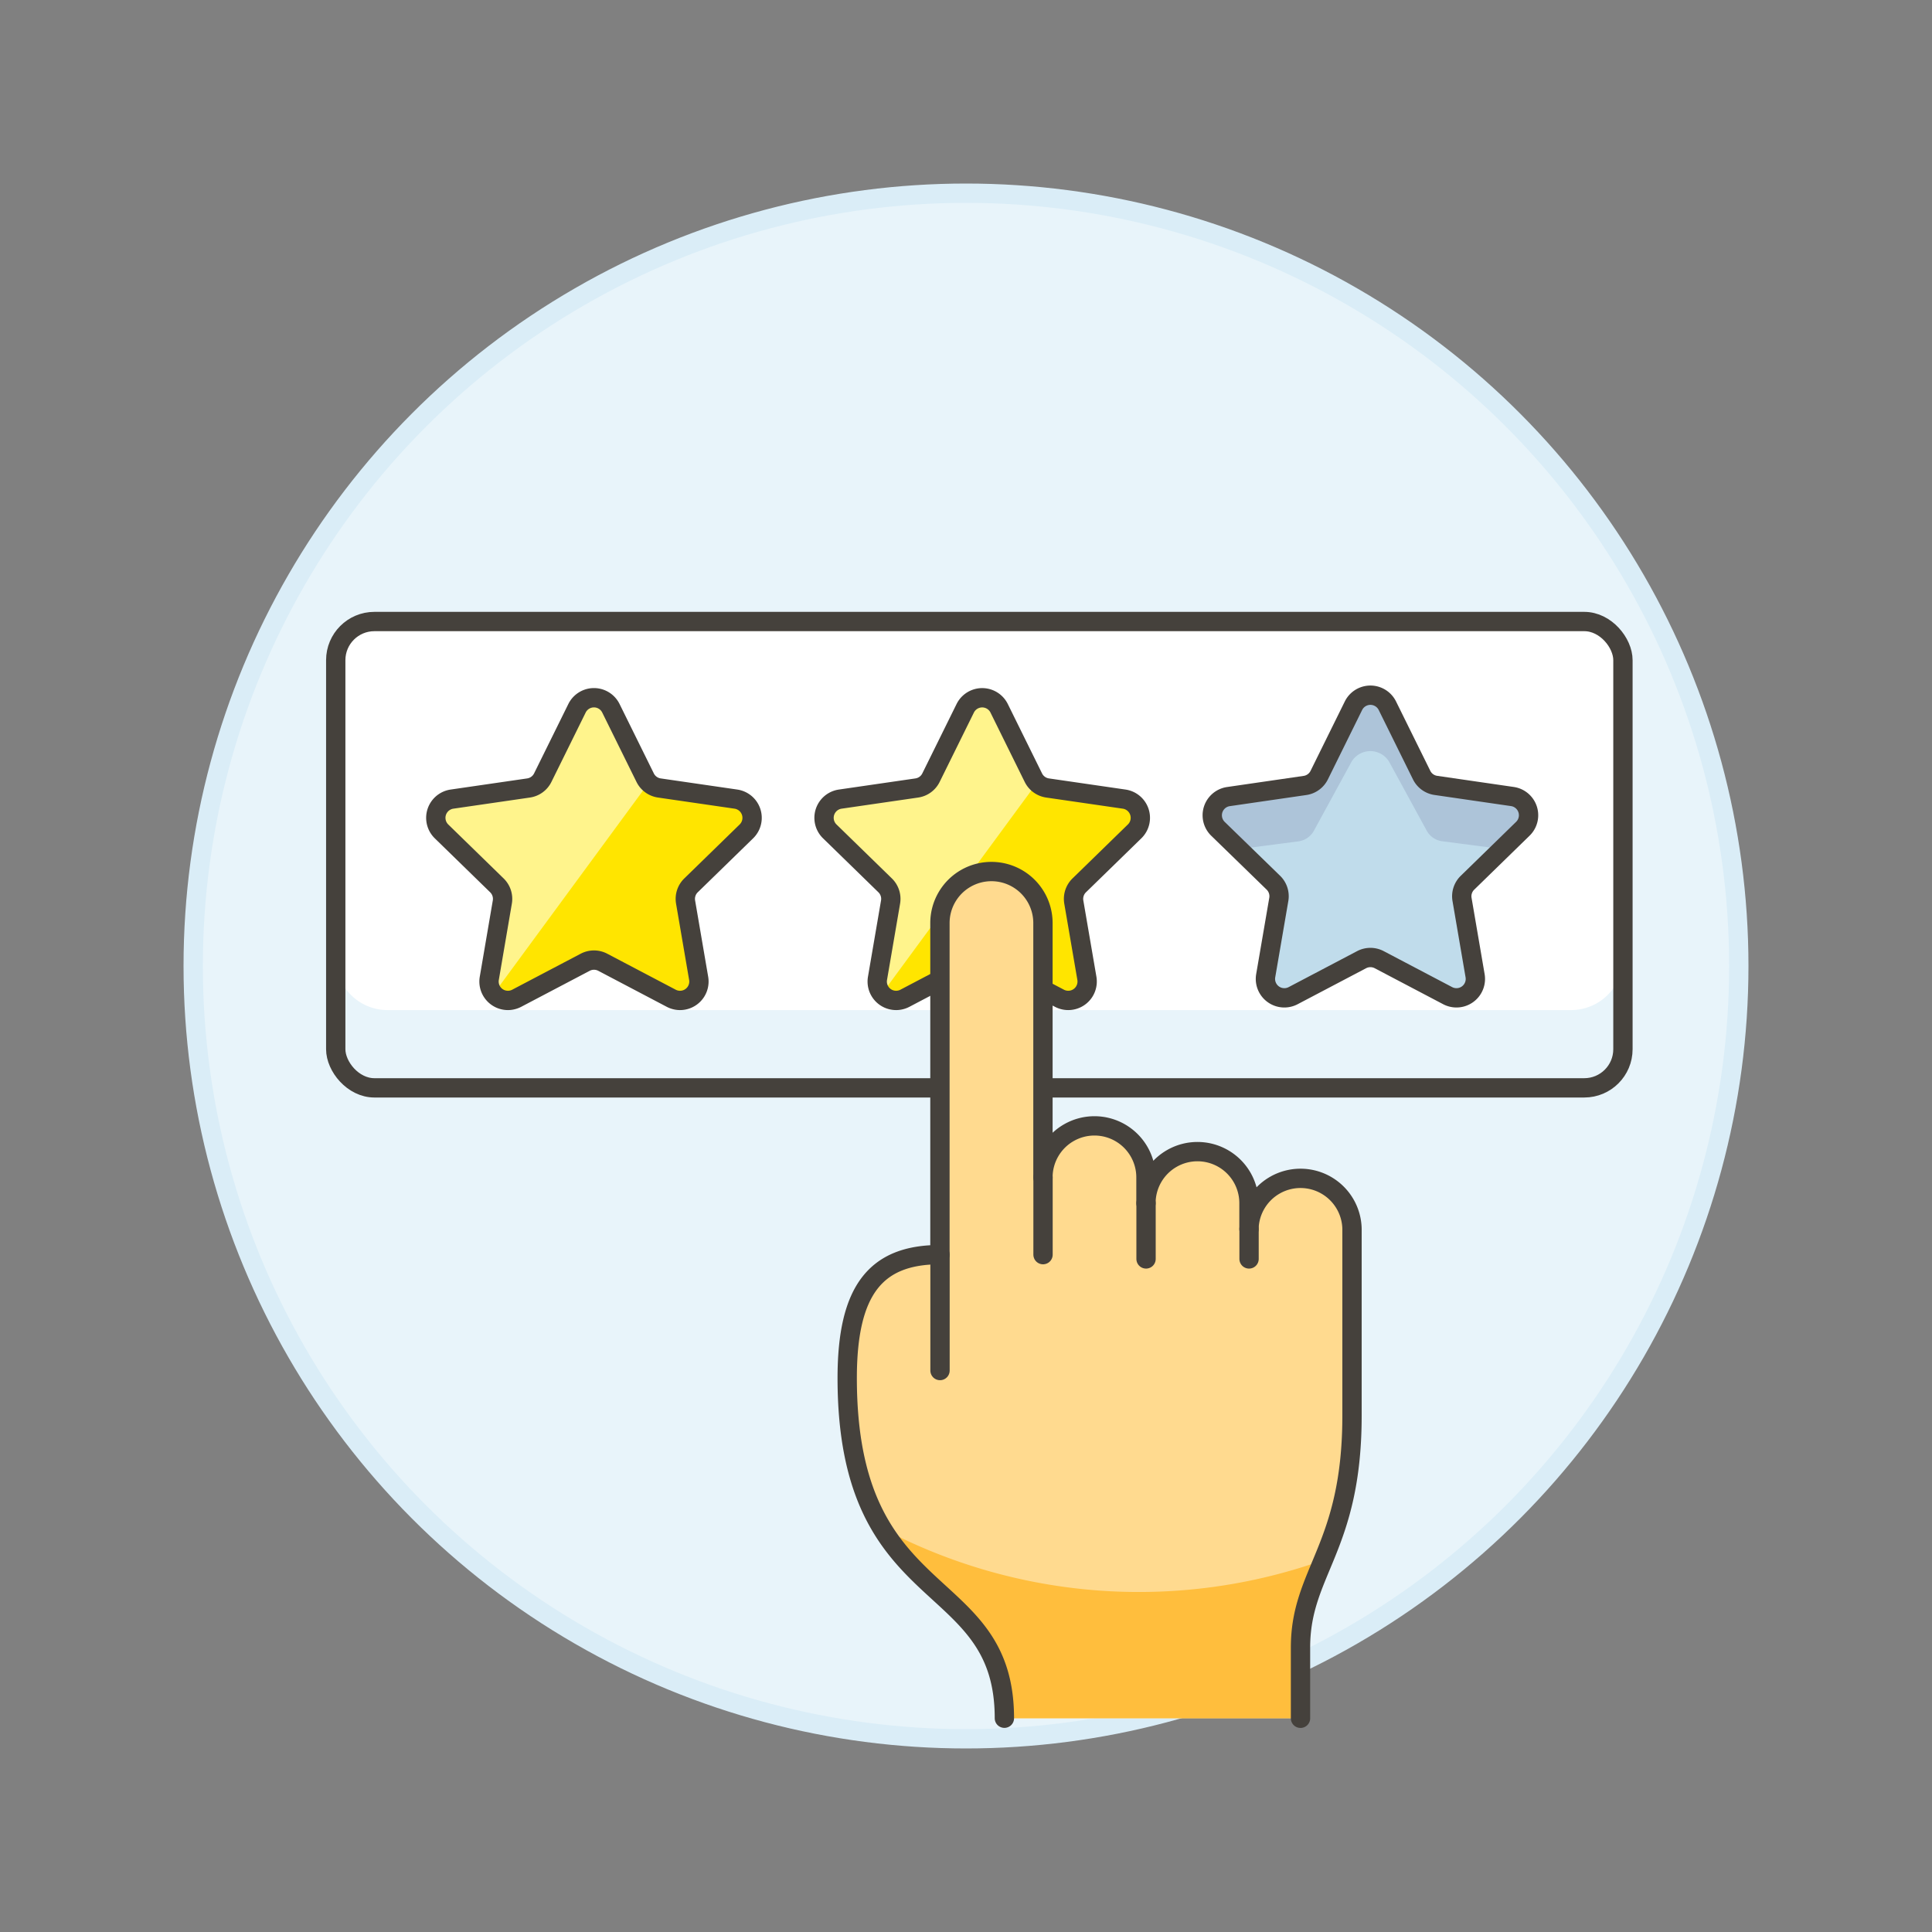 <svg xmlns="http://www.w3.org/2000/svg" viewBox="0 0 100 100"><rect x="0" y="0" width="100" height="100" fill="#808080" stroke="none"/><g class="nc-icon-wrapper"><defs/><circle class="a" cx="50" cy="50" r="40" fill="#e8f4fa" stroke="#daedf7" stroke-miterlimit="10"/><rect class="b" x="17.378" y="32.17" width="66.625" height="24.137" rx="2" ry="2" style="" fill="#fff"/><path class="c" d="M84 49.6a2.682 2.682 0 0 1-2.682 2.682H20.059a2.681 2.681 0 0 1-2.681-2.682v4.389a2.315 2.315 0 0 0 2.315 2.316h61.994A2.315 2.315 0 0 0 84 53.991z" style="" fill="#e8f4fa"/><rect class="d" x="17.378" y="32.17" width="66.625" height="24.137" rx="2" ry="2" fill="none" stroke="#45413c" stroke-linecap="round" stroke-linejoin="round"/><path class="e" d="M71.81 36.528l1.772 3.588a.975.975 0 0 0 .736.536l3.962.576a.978.978 0 0 1 .542 1.669l-2.866 2.794a.977.977 0 0 0-.281.867l.676 3.945a.979.979 0 0 1-1.421 1.032l-3.542-1.862a.98.98 0 0 0-.912 0l-3.542 1.862a.979.979 0 0 1-1.421-1.035l.677-3.945a.977.977 0 0 0-.281-.867L63.042 42.9a.978.978 0 0 1 .543-1.669l3.961-.576a.978.978 0 0 0 .737-.536l1.771-3.588a.979.979 0 0 1 1.756-.003z" style="" fill="#c0dceb"/><path class="f" d="M64.122 43.95l3.068-.4a1.077 1.077 0 0 0 .81-.539l1.958-3.588a1.135 1.135 0 0 1 1.94 0l1.958 3.588a1.075 1.075 0 0 0 .814.535l3.068.4 1.08-1.053a.979.979 0 0 0-.542-1.669l-3.962-.576a.978.978 0 0 1-.736-.535l-1.768-3.585a.979.979 0 0 0-1.756 0l-1.771 3.589a.98.98 0 0 1-.737.535l-3.961.576a.978.978 0 0 0-.543 1.669z" style="" fill="#adc4d9"/><path class="d" d="M71.81 36.528l1.772 3.588a.975.975 0 0 0 .736.536l3.962.576a.978.978 0 0 1 .542 1.669l-2.866 2.794a.977.977 0 0 0-.281.867l.676 3.945a.979.979 0 0 1-1.421 1.032l-3.542-1.862a.98.98 0 0 0-.912 0l-3.542 1.862a.979.979 0 0 1-1.421-1.035l.677-3.945a.977.977 0 0 0-.281-.867L63.042 42.9a.978.978 0 0 1 .543-1.669l3.961-.576a.978.978 0 0 0 .737-.536l1.771-3.588a.979.979 0 0 1 1.756-.003z" fill="none" stroke="#45413c" stroke-linecap="round" stroke-linejoin="round"/><g><path class="g" d="M31.621 36.662l1.772 3.589a.974.974 0 0 0 .737.535l3.961.576a.98.98 0 0 1 .543 1.67l-2.867 2.794a.976.976 0 0 0-.281.866l.676 3.945a.978.978 0 0 1-1.42 1.032L31.2 49.807a.978.978 0 0 0-.911 0l-3.543 1.862a.978.978 0 0 1-1.42-1.032L26 46.692a.976.976 0 0 0-.281-.866l-2.867-2.794a.98.98 0 0 1 .543-1.67l3.961-.576a.975.975 0 0 0 .737-.535l1.772-3.589a.978.978 0 0 1 1.756 0z" style="" fill="#ffe500"/><path class="h" d="M25.549 51.445a.966.966 0 0 1-.224-.808L26 46.692a.976.976 0 0 0-.281-.866l-2.867-2.794a.98.98 0 0 1 .543-1.67l3.961-.576a.975.975 0 0 0 .737-.535l1.772-3.589a.978.978 0 0 1 1.755 0l1.772 3.589a.974.974 0 0 0 .189.263z" style="" fill="#fff48c"/><path class="d" d="M31.621 36.662l1.772 3.589a.974.974 0 0 0 .737.535l3.961.576a.98.98 0 0 1 .543 1.67l-2.867 2.794a.976.976 0 0 0-.281.866l.676 3.945a.978.978 0 0 1-1.42 1.032L31.2 49.807a.978.978 0 0 0-.911 0l-3.543 1.862a.978.978 0 0 1-1.42-1.032L26 46.692a.976.976 0 0 0-.281-.866l-2.867-2.794a.98.98 0 0 1 .543-1.67l3.961-.576a.975.975 0 0 0 .737-.535l1.772-3.589a.978.978 0 0 1 1.756 0z" fill="none" stroke="#45413c" stroke-linecap="round" stroke-linejoin="round"/></g><g><path class="g" d="M51.716 36.662l1.771 3.589a.975.975 0 0 0 .737.535l3.962.576a.979.979 0 0 1 .542 1.67l-2.867 2.794a.979.979 0 0 0-.281.866l.677 3.945a.979.979 0 0 1-1.421 1.032l-3.543-1.862a.978.978 0 0 0-.911 0l-3.543 1.862a.978.978 0 0 1-1.42-1.032l.676-3.945a.978.978 0 0 0-.28-.866l-2.867-2.794a.979.979 0 0 1 .542-1.67l3.962-.576a.974.974 0 0 0 .736-.535l1.772-3.589a.979.979 0 0 1 1.756 0z" style="" fill="#ffe500"/><path class="h" d="M45.643 51.445a.966.966 0 0 1-.224-.808l.676-3.945a.978.978 0 0 0-.28-.866l-2.867-2.794a.979.979 0 0 1 .542-1.67l3.962-.576a.974.974 0 0 0 .736-.535l1.772-3.589a.979.979 0 0 1 1.756 0l1.771 3.589a1 1 0 0 0 .189.263z" style="" fill="#fff48c"/><path class="d" d="M51.716 36.662l1.771 3.589a.975.975 0 0 0 .737.535l3.962.576a.979.979 0 0 1 .542 1.67l-2.867 2.794a.979.979 0 0 0-.281.866l.677 3.945a.979.979 0 0 1-1.421 1.032l-3.543-1.862a.978.978 0 0 0-.911 0l-3.543 1.862a.978.978 0 0 1-1.42-1.032l.676-3.945a.978.978 0 0 0-.28-.866l-2.867-2.794a.979.979 0 0 1 .542-1.67l3.962-.576a.974.974 0 0 0 .736-.535l1.772-3.589a.979.979 0 0 1 1.756 0z" fill="none" stroke="#45413c" stroke-linecap="round" stroke-linejoin="round"/></g><g><path class="i" d="M48.655 64.94V47.777a2.666 2.666 0 1 1 5.332 0v13.164a2.666 2.666 0 0 1 5.332 0v1.333a2.666 2.666 0 1 1 5.332 0v1.333a2.667 2.667 0 0 1 5.333 0v9.665c0 6.868-2.666 8.071-2.666 12v3.666H51.987c0-7.682-8.136-5.472-8.136-17.606 0-4.585 1.501-6.392 4.804-6.392z" style="" fill="#ffda8f"/><path class="j" d="M45.648 79.1A28.435 28.435 0 0 0 68.5 80.749a10.863 10.863 0 0 0-1.179 4.52v3.666H51.987c0-5.348-3.944-5.902-6.339-9.835z" style="" fill="#ffbe3d"/><path class="k" d="M59.319 65.162v-2.888" stroke="#45413c" stroke-linecap="round" stroke-linejoin="round" fill="#ffcebf"/><path class="k" d="M53.987 64.94v-3.999" stroke="#45413c" stroke-linecap="round" stroke-linejoin="round" fill="#ffcebf"/><path class="k" d="M64.651 65.162v-1.555" stroke="#45413c" stroke-linecap="round" stroke-linejoin="round" fill="#ffcebf"/><path class="d" d="M48.655 70.939V64.94" fill="none" stroke="#45413c" stroke-linecap="round" stroke-linejoin="round"/><path class="d" d="M51.987 88.935c0-7.682-8.136-5.472-8.136-17.606 0-4.582 1.5-6.389 4.8-6.389V47.777a2.666 2.666 0 1 1 5.332 0v13.164a2.666 2.666 0 0 1 5.332 0v1.333a2.666 2.666 0 1 1 5.332 0v1.333a2.667 2.667 0 0 1 5.333 0v9.665c0 6.868-2.666 8.071-2.666 12v3.666" fill="none" stroke="#45413c" stroke-linecap="round" stroke-linejoin="round"/></g></g></svg>